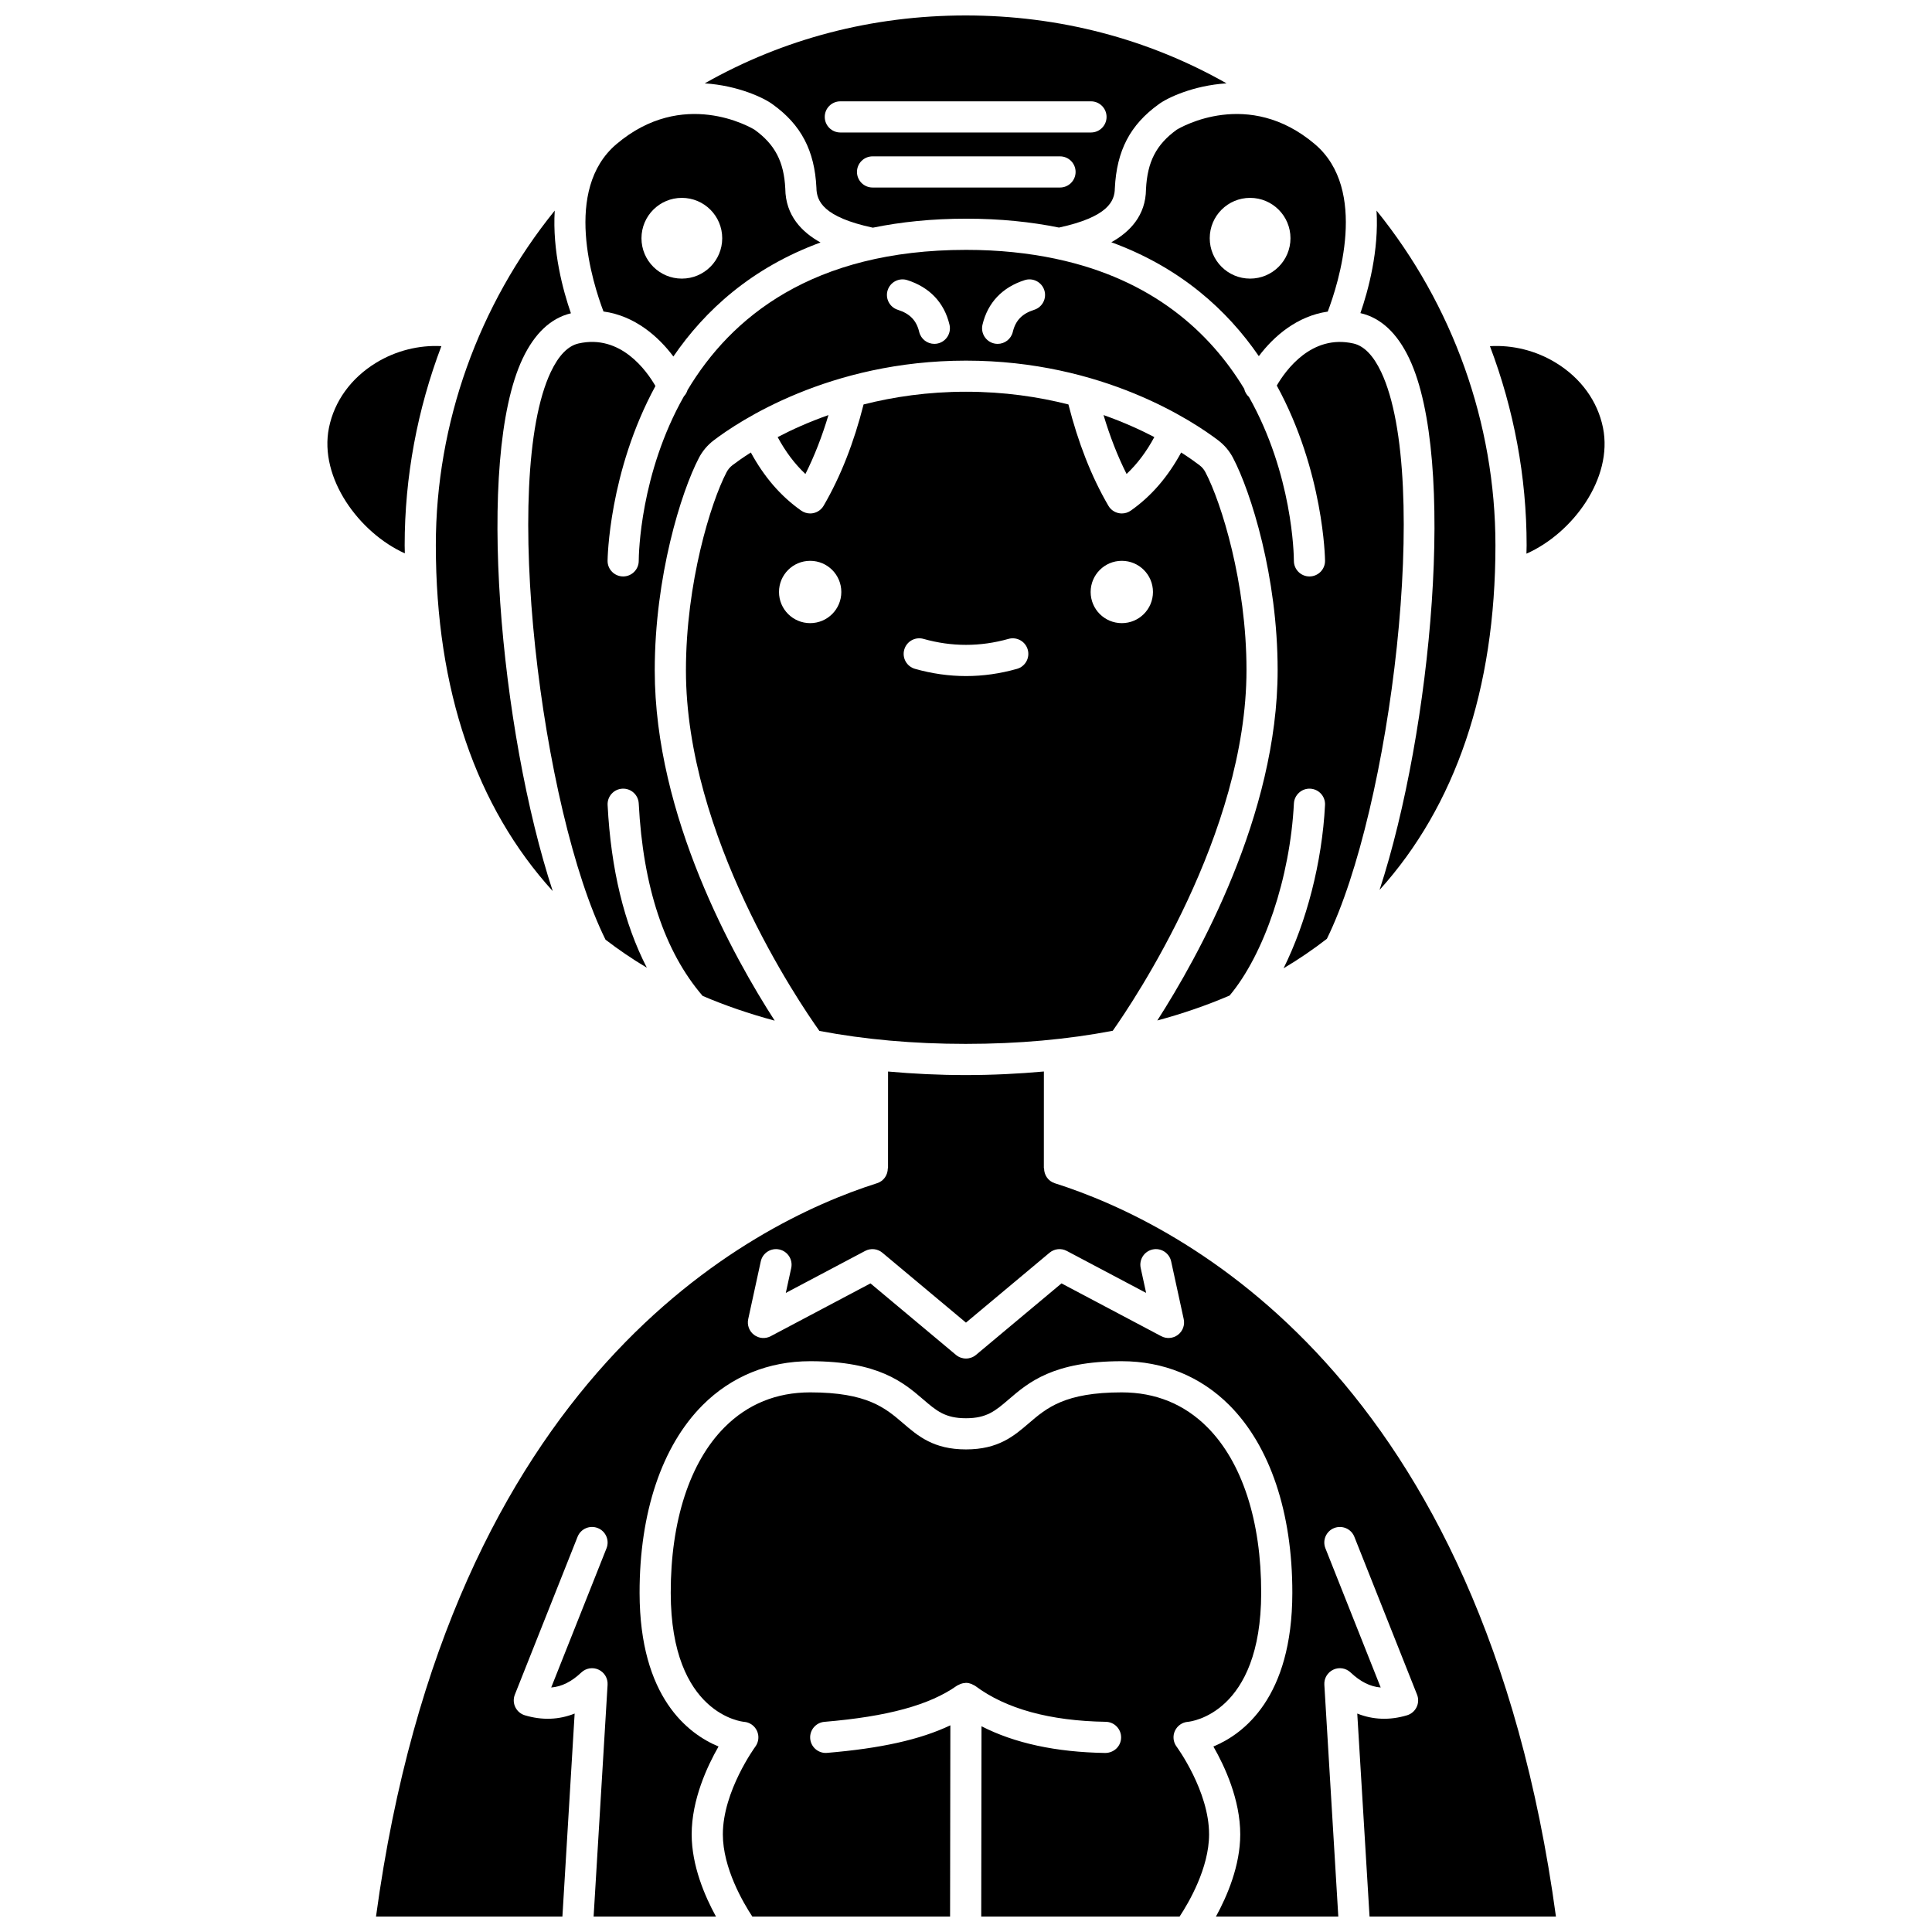<?xml version="1.0" encoding="UTF-8"?>
<!-- Uploaded to: SVG Repo, www.svgrepo.com, Generator: SVG Repo Mixer Tools -->
<svg width="800px" height="800px" version="1.1" viewBox="144 144 512 512" xmlns="http://www.w3.org/2000/svg">
 <defs>
  <clipPath id="c">
   <path d="m330 148.09h140v56.906h-140z"/>
  </clipPath>
  <clipPath id="b">
   <path d="m243 427h314v224.9h-314z"/>
  </clipPath>
  <clipPath id="a">
   <path d="m321 512h158v139.9h-158z"/>
  </clipPath>
 </defs>
 <path d="m289.97 242.57c-13.379 28.27-2.473 116.2 14.496 150.45 3.465 2.66 7.109 5.144 10.953 7.434-5.996-11.652-9.52-26.047-10.395-43.113-0.117-2.281 1.637-4.215 3.91-4.336 2.281-0.113 4.215 1.637 4.336 3.91 1.137 22.141 6.848 39.281 16.934 51.012 6.012 2.566 12.379 4.754 19.098 6.555-10.742-16.641-31.789-54.18-31.789-92.824 0-24.844 6.992-47.281 11.695-56.297 0.961-1.84 2.289-3.41 3.941-4.668 6.512-4.957 30.57-21.121 66.844-21.121 36.281 0 60.336 16.172 66.852 21.129 1.645 1.25 2.965 2.812 3.922 4.641 4.754 9.062 11.82 31.512 11.82 56.207 0 38.359-21.137 76.141-31.887 92.887 6.742-1.816 13.133-4.023 19.164-6.613 9.195-10.984 16.031-31.316 17.035-50.906 0.117-2.281 2.113-4.039 4.336-3.91 2.277 0.117 4.031 2.055 3.91 4.336-0.781 15.242-4.918 31.02-10.984 43.262 4.035-2.391 7.852-5.004 11.473-7.805 16.906-34.395 27.742-122.01 14.387-150.22-2.07-4.375-4.543-6.914-7.348-7.551-11.07-2.508-17.941 7.074-20.312 11.141 12.457 22.812 12.789 46.004 12.789 46.461 0.004 2.281-1.84 4.129-4.121 4.133h-0.008c-2.277 0-4.121-1.84-4.129-4.117-0.004-1.711-0.359-22.961-11.91-43.453-0.656-0.586-1.074-1.328-1.258-2.164-9.02-14.902-24.25-28.988-49.871-34.426-0.074-0.012-0.145-0.031-0.219-0.051-7.059-1.477-14.863-2.336-23.586-2.336-40.797 0-62.391 17.98-73.844 37.152-0.191 0.617-0.5 1.18-0.957 1.652-11.625 20.543-11.969 41.906-11.977 43.621-0.004 2.277-1.855 4.121-4.129 4.121h-0.008c-2.281-0.004-4.125-1.852-4.121-4.129 0-0.457 0.309-23.566 12.684-46.34-2.297-3.984-9.207-13.809-20.383-11.27-2.801 0.637-5.273 3.176-7.344 7.551zm114.4-12.523c1.387-5.844 5.262-9.926 11.203-11.816 2.16-0.691 4.492 0.512 5.184 2.688 0.691 2.172-0.516 4.492-2.688 5.184-3.195 1.016-4.941 2.82-5.664 5.852-0.449 1.898-2.148 3.176-4.016 3.176-0.316 0-0.637-0.039-0.957-0.113-2.215-0.527-3.586-2.754-3.062-4.969zm-25.133-9.129c0.695-2.176 3.019-3.375 5.184-2.688 5.938 1.887 9.816 5.969 11.203 11.812 0.527 2.223-0.844 4.449-3.059 4.973-0.32 0.078-0.645 0.113-0.957 0.113-1.871 0-3.562-1.277-4.016-3.176-0.723-3.031-2.469-4.836-5.664-5.852-2.18-0.691-3.379-3.012-2.691-5.184z"/>
 <path d="m338.15 267.25c-0.691 0.523-1.219 1.152-1.617 1.918-4.16 7.977-10.754 29.281-10.754 52.48 0 43.852 29.887 87.859 35.367 95.555 11.969 2.273 24.91 3.438 38.762 3.438 13.938 0 26.949-1.176 38.98-3.477 5.562-7.887 35.445-52.27 35.445-95.633 0-23.043-6.668-44.352-10.875-52.371-0.395-0.762-0.926-1.383-1.613-1.902-1.082-0.824-2.715-1.996-4.824-3.344-3.5 6.426-7.863 11.547-13.352 15.406-0.703 0.496-1.531 0.75-2.375 0.75-0.293 0-0.59-0.031-0.879-0.094-1.129-0.246-2.102-0.953-2.684-1.953-4.523-7.754-8.043-16.809-10.586-26.84-7.926-2.008-17-3.371-27.145-3.371-10.141 0-19.219 1.363-27.145 3.371-2.535 10.027-6.059 19.074-10.586 26.836-0.582 1-1.559 1.711-2.684 1.957-0.293 0.062-0.586 0.094-0.879 0.094-0.844 0-1.672-0.262-2.375-0.75-5.492-3.859-9.852-8.98-13.352-15.406-2.117 1.344-3.746 2.512-4.832 3.336zm103.14 25.375c4.562 0 8.258 3.695 8.258 8.258s-3.695 8.258-8.258 8.258-8.258-3.695-8.258-8.258 3.699-8.258 8.258-8.258zm-57.652 23.531c0.621-2.195 2.91-3.465 5.098-2.844 7.484 2.113 15.035 2.113 22.527 0 2.191-0.617 4.477 0.652 5.098 2.844 0.625 2.191-0.652 4.477-2.844 5.098-4.477 1.27-9.023 1.91-13.512 1.91-4.492 0-9.039-0.645-13.512-1.91-2.207-0.621-3.481-2.906-2.856-5.098zm-24.938-23.531c4.562 0 8.258 3.695 8.258 8.258s-3.695 8.258-8.258 8.258-8.258-3.695-8.258-8.258c-0.004-4.562 3.699-8.258 8.258-8.258z"/>
 <path d="m447.7 194.16c-0.07 6.981-4.293 11.316-9.184 14.039 18.297 6.684 30.707 17.973 39.086 30.184 3.941-5.254 10.152-10.645 18.266-11.805 2.828-7.449 10.809-32.316-3.414-44.375-17.594-14.922-35.488-4.504-36.613-3.824-5.426 3.926-7.789 8.504-8.141 15.781zm27.59 2.277c5.91 0 10.699 4.789 10.699 10.699 0 5.91-4.789 10.699-10.699 10.699-5.91 0-10.699-4.789-10.699-10.699 0-5.906 4.789-10.699 10.699-10.699z"/>
 <path d="m363.55 254c-5.203 1.832-9.699 3.871-13.465 5.836 2.078 3.848 4.504 7.098 7.359 9.777 2.391-4.754 4.422-9.992 6.106-15.613z"/>
 <path d="m449.91 259.83c-3.766-1.965-8.262-3.996-13.465-5.836 1.684 5.625 3.715 10.859 6.109 15.613 2.852-2.68 5.281-5.93 7.356-9.777z"/>
 <path d="m322.45 238.48c8.352-12.215 20.73-23.52 38.996-30.223-4.953-2.742-9.262-7.129-9.336-14.258-0.348-7.121-2.711-11.699-8.141-15.621-1.125-0.684-19.023-11.094-36.613 3.824-14.207 12.047-6.266 36.863-3.426 44.348 8.246 1.109 14.551 6.606 18.52 11.93zm2.246-42.043c5.91 0 10.699 4.789 10.699 10.699 0 5.91-4.789 10.699-10.699 10.699-5.91 0-10.699-4.789-10.699-10.699 0-5.906 4.789-10.699 10.699-10.699z"/>
 <g clip-path="url(#c)">
  <path d="m360.36 193.76c0.039 3.539 1.812 7.758 14.953 10.578 7.438-1.523 15.645-2.383 24.734-2.383 9.035 0 17.195 0.848 24.598 2.352 13-2.816 14.762-7.016 14.797-10.387 0.484-10.023 4.066-16.848 11.633-22.293 2.215-1.664 9.09-4.969 17.969-5.539-20.836-11.812-44.363-17.992-69.141-17.992s-48.305 6.18-69.141 17.996c8.891 0.574 15.789 3.894 18.031 5.582 7.504 5.398 11.09 12.223 11.566 22.086zm64.555-0.066h-49.68c-2.281 0-4.129-1.852-4.129-4.129 0-2.281 1.852-4.129 4.129-4.129h49.68c2.281 0 4.129 1.852 4.129 4.129 0 2.281-1.852 4.129-4.129 4.129zm-58.219-22.84h66.426c2.281 0 4.129 1.852 4.129 4.129 0 2.281-1.852 4.129-4.129 4.129h-66.426c-2.281 0-4.129-1.852-4.129-4.129-0.004-2.277 1.844-4.129 4.129-4.129z"/>
 </g>
 <path d="m517.48 239.04c12.57 26.555 5.934 98.488-7.879 140.8 20.039-22.227 30.707-53.047 30.707-91.336 0-32.34-11.332-63.75-31.512-88.695 0.656 10.648-2.18 21.121-4.273 27.172 5.391 1.227 9.754 5.285 12.957 12.059z"/>
 <g clip-path="url(#b)">
  <path d="m423.51 457.56c-1.754-0.559-2.82-2.184-2.82-3.934h-0.059l0.008-25.668c-6.691 0.602-13.59 0.949-20.734 0.949-7.082 0-13.922-0.344-20.562-0.941l-0.008 25.652h-0.059c0 1.75-1.066 3.379-2.82 3.934-33.625 10.684-113.3 50.949-132.81 194.35h49.398l3.242-53.793c-4.164 1.664-8.613 1.832-13.191 0.461-1.109-0.332-2.027-1.113-2.531-2.156-0.508-1.039-0.551-2.246-0.121-3.324l16.617-41.824c0.84-2.121 3.234-3.156 5.359-2.316 2.117 0.844 3.156 3.246 2.312 5.363l-14.656 36.891c2.793-0.227 5.398-1.539 7.984-3.984 1.23-1.164 3.051-1.461 4.582-0.742 1.535 0.719 2.477 2.301 2.375 3.992l-3.703 61.434h32.426c-2.973-5.414-6.438-13.484-6.438-21.785 0-9.18 4.102-18.016 7.117-23.277-7.973-3.309-20.883-12.945-20.922-40.688-0.027-21.285 5.906-38.965 16.707-49.781 7.606-7.617 17.465-11.641 28.512-11.641 18.145 0 24.703 5.629 29.973 10.152 3.481 2.988 5.781 4.965 11.301 4.965 5.516 0 7.82-1.977 11.297-4.965 5.269-4.523 11.828-10.152 29.977-10.152 11.047 0 20.902 4.027 28.512 11.641 10.805 10.816 16.738 28.496 16.707 49.781-0.031 27.742-12.945 37.383-20.922 40.688 3.016 5.258 7.117 14.098 7.117 23.277 0 8.301-3.465 16.371-6.438 21.785h32.426l-3.699-61.434c-0.102-1.691 0.84-3.273 2.375-3.992 1.531-0.723 3.348-0.426 4.582 0.742 2.582 2.445 5.188 3.758 7.977 3.984l-14.652-36.891c-0.844-2.121 0.195-4.523 2.312-5.363 2.121-0.828 4.523 0.195 5.359 2.316l16.613 41.824c0.43 1.078 0.383 2.285-0.121 3.324-0.504 1.043-1.422 1.824-2.531 2.156-4.574 1.371-9.031 1.203-13.191-0.461l3.254 53.793h49.398c-19.504-143.4-99.199-183.67-132.83-194.34zm32.656 40.184c-1.281 0.969-3.012 1.113-4.426 0.359l-26.434-13.992-22.66 18.953c-0.77 0.641-1.711 0.961-2.652 0.961s-1.883-0.32-2.652-0.961l-22.66-18.953-26.434 13.992c-1.418 0.762-3.148 0.617-4.426-0.359-1.281-0.969-1.883-2.598-1.539-4.172l3.328-15.289c0.484-2.231 2.684-3.641 4.91-3.16 2.231 0.488 3.641 2.684 3.16 4.914l-1.438 6.602 21.027-11.129c1.484-0.785 3.293-0.598 4.578 0.484l22.141 18.516 22.141-18.516c1.289-1.082 3.098-1.273 4.578-0.484l21.027 11.129-1.438-6.602c-0.488-2.231 0.93-4.426 3.156-4.914 2.227-0.488 4.426 0.93 4.914 3.16l3.328 15.289c0.348 1.574-0.25 3.199-1.531 4.172z"/>
 </g>
 <path d="m259.5 288.5c0 38.469 10.766 69.395 30.98 91.648-13.879-42.277-20.57-114.5-7.977-141.11 3.176-6.703 7.484-10.738 12.797-12.012-2.098-6.043-4.945-16.543-4.289-27.219-20.18 24.941-31.512 56.355-31.512 88.695z"/>
 <path d="m568.81 257.35c-1.43-7.047-5.856-13.156-12.477-17.203-5.301-3.25-11.504-4.766-17.484-4.41 6.344 16.73 9.723 34.613 9.723 52.766 0 0.75-0.039 1.477-0.047 2.227 12.18-5.383 23.008-19.941 20.285-33.379z"/>
 <g clip-path="url(#a)">
  <path d="m455.37 602.7c0.629-1.371 1.949-2.293 3.453-2.398 0.754-0.074 19.363-2.176 19.406-34.152 0.023-19.078-5.051-34.68-14.293-43.938-6.109-6.117-13.734-9.219-22.664-9.219-15.09 0-19.922 4.148-24.598 8.16-3.981 3.418-8.102 6.957-16.68 6.957-8.582 0-12.699-3.535-16.684-6.957-4.676-4.012-9.508-8.16-24.598-8.16-8.934 0-16.559 3.102-22.668 9.219-9.242 9.254-14.316 24.859-14.293 43.938 0.043 32.355 19.211 34.137 19.406 34.152 1.5 0.105 2.82 1.027 3.449 2.394 0.629 1.367 0.461 2.969-0.43 4.18-0.086 0.117-8.613 11.805-8.613 23.25 0 8.945 5.414 18.145 7.812 21.785h52.406l0.074-50.684c-8 3.797-18.426 6.113-32.68 7.305-0.117 0.012-0.234 0.016-0.348 0.016-2.125 0-3.93-1.633-4.113-3.785-0.191-2.269 1.5-4.266 3.769-4.457 16.695-1.398 27.859-4.438 35.125-9.582 0.152-0.105 0.332-0.156 0.496-0.242 0.156-0.082 0.301-0.164 0.465-0.227 0.406-0.148 0.82-0.234 1.25-0.25 0.062-0.004 0.113-0.031 0.172-0.031h0.004c0.008 0 0.016 0.004 0.027 0.004 0.492 0.004 0.973 0.117 1.441 0.293 0.156 0.062 0.289 0.152 0.438 0.23 0.188 0.098 0.387 0.164 0.562 0.293 8.117 6.07 19.758 9.266 34.582 9.504 2.281 0.039 4.102 1.918 4.062 4.195-0.039 2.285-1.895 4.043-4.195 4.062-13.078-0.207-24.059-2.594-32.805-7.078l-0.07 50.43h52.57c2.398-3.641 7.812-12.844 7.812-21.785 0-11.504-8.527-23.129-8.609-23.246-0.902-1.207-1.07-2.809-0.445-4.176z"/>
 </g>
 <path d="m251.24 288.5c0-18.156 3.379-36.039 9.727-52.773-5.926-0.312-12.059 1.203-17.312 4.418-6.621 4.047-11.047 10.16-12.477 17.203-2.695 13.312 8.027 27.848 20.105 33.297-0.004-0.719-0.043-1.422-0.043-2.144z"/>
</svg>